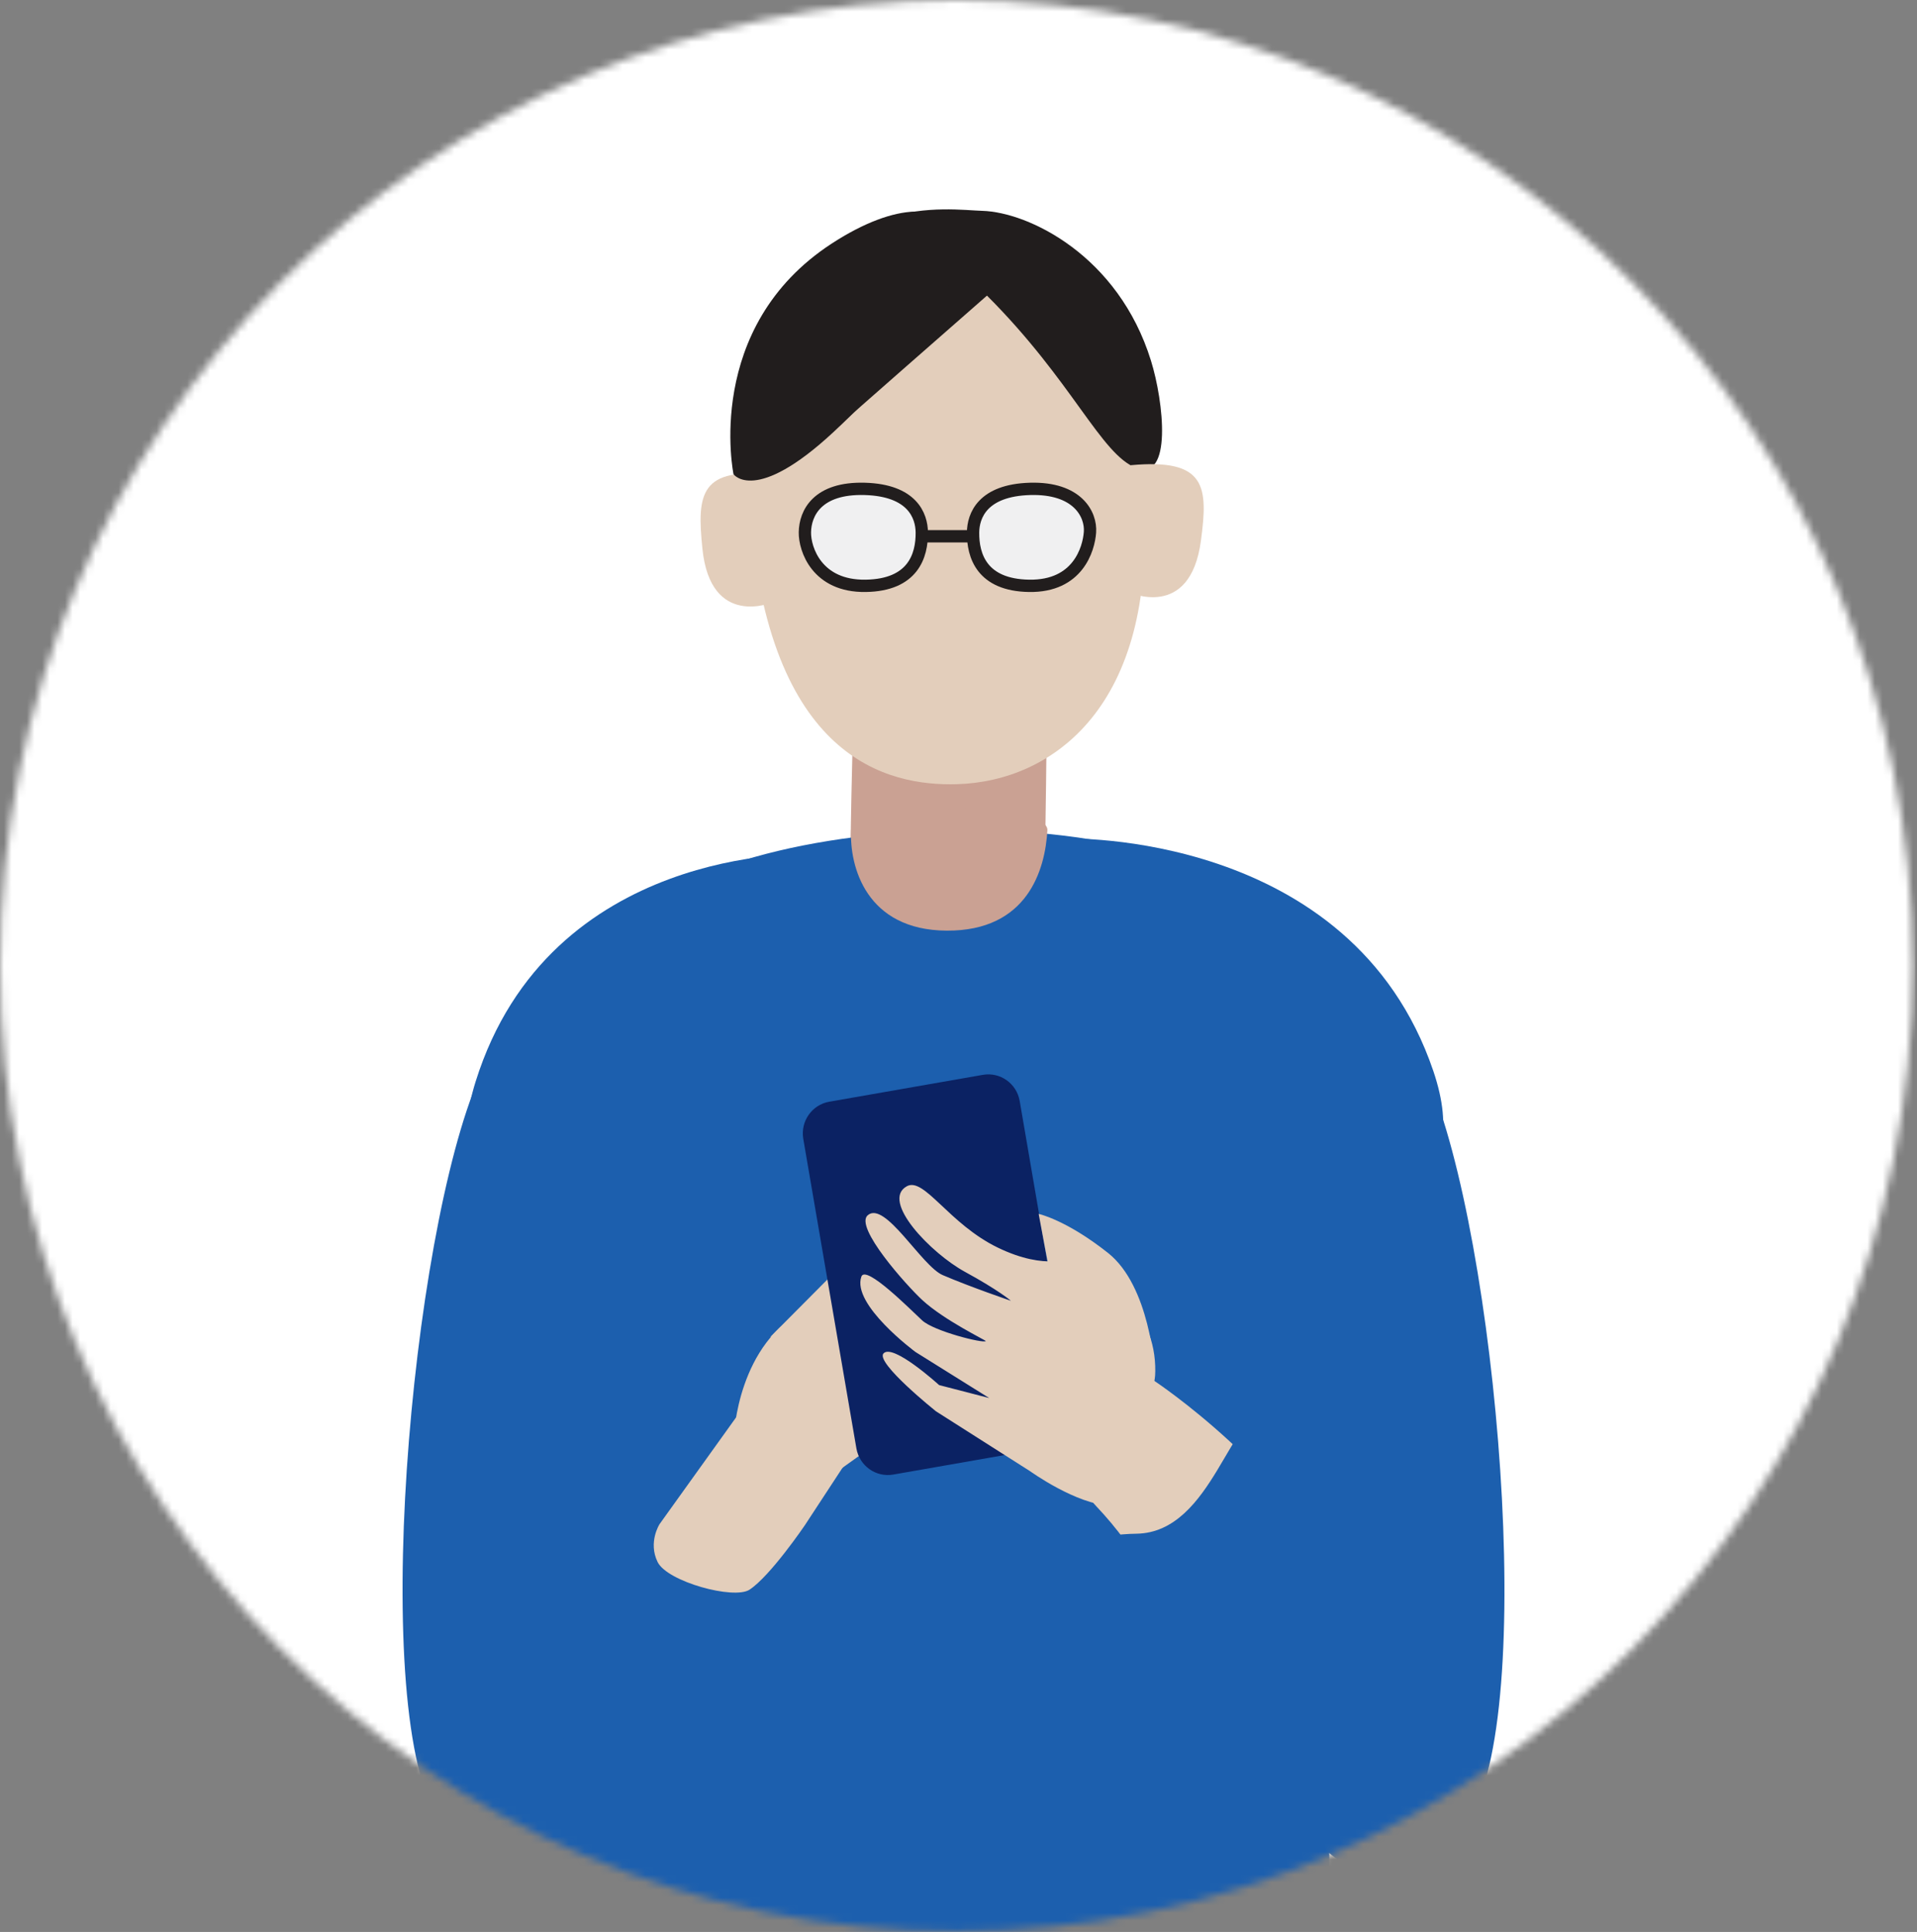 <svg width="251" height="253" viewBox="0 0 251 253" fill="none" xmlns="http://www.w3.org/2000/svg">
<rect x="0" y="0" width="251" height="253" fill="#808080" stroke="none"/>
<mask id="mask0_714_39137" style="mask-type:alpha" maskUnits="userSpaceOnUse" x="0" y="0" width="251" height="253">
<ellipse cx="125.231" cy="126.461" rx="125.231" ry="126.461" fill="#E9F0F7"/>
</mask>
<g mask="url(#mask0_714_39137)">
<rect x="-1.598" width="252.361" height="253.226" fill="white"/>
<path d="M101.463 62.244L101.231 78.853C101.231 78.853 93.03 82.409 91.966 71.83C91.254 64.745 91.575 60.999 101.463 62.244Z" fill="#E3CEBB"/>
<path d="M90.43 127.94C75.204 146.735 74.022 230.076 87.015 245.267C100.008 260.46 174.172 235.043 174.172 235.043C174.172 235.043 169.826 141.329 166.878 123.736C163.931 106.141 105.657 109.146 90.43 127.94Z" fill="#E3CEBB"/>
<path d="M111.644 97.413C111.644 97.413 111.331 107.41 111.272 121.139C111.248 126.588 136.768 128.82 136.738 125.888C136.642 116.988 137.18 95.704 136.965 95.174C135.552 91.684 111.644 97.413 111.644 97.413Z" fill="#CAA193"/>
<path d="M82.588 121.316C82.588 121.316 73.752 270 79.987 291.113C84.634 306.854 166.883 296.309 170.4 294.536C178.333 290.538 171.541 150.975 168.43 126.619C165.318 102.262 93.697 104.998 82.588 121.316Z" fill="#1C5FAE"/>
<path d="M122.982 32.992C122.982 32.992 95.89 34.554 98.174 66.659C100.514 99.538 116.322 102.96 125.309 102.695C137.868 102.326 151.408 92.458 149.738 66.043C149.181 57.216 153.073 33.526 122.982 32.992Z" fill="#E3CEBB"/>
<path d="M129.228 38.712C129.228 38.712 108.212 57.127 106.837 58.411C105.463 59.694 99.234 62.466 98.542 61.785C98.155 61.406 96.184 61.396 95.918 58.392C95.708 56.008 96.573 51.735 100.162 43.891C108.862 24.874 124.032 27.473 128.628 27.611C134.671 27.792 146.426 33.447 150.7 47.231C152.385 52.664 153.5 63.046 148.792 61.287C144.144 59.549 140.464 49.942 129.228 38.712Z" fill="#211D1D"/>
<path d="M120.695 69.729C120.725 72.766 119.555 76.624 113.348 76.719C106.964 76.817 105.354 71.91 105.387 69.706C105.425 67.205 107.019 63.844 113.232 64.022C119.445 64.201 120.673 67.525 120.695 69.729Z" fill="#F0F0F1" stroke="#211D1D" stroke-width="1.613" stroke-miterlimit="10" stroke-linejoin="round"/>
<path d="M127.407 69.729C127.376 72.765 128.546 76.624 134.753 76.719C141.136 76.817 142.554 71.904 142.714 69.705C142.885 67.359 141.082 63.843 134.87 64.022C128.656 64.201 127.428 67.524 127.407 69.729Z" fill="#F0F0F1" stroke="#211D1D" stroke-width="1.613" stroke-miterlimit="10" stroke-linejoin="round"/>
<path d="M120.811 70.231L126.976 70.231Z" fill="white"/>
<path d="M120.811 70.231L126.976 70.231" stroke="#211D1D" stroke-width="1.613" stroke-miterlimit="10" stroke-linejoin="round"/>
<path d="M148.061 60.921L147.75 77.528C147.75 77.528 155.831 81.357 157.24 70.819C158.183 63.761 157.984 60.005 148.061 60.921Z" fill="#E3CEBB"/>
<path d="M111.436 108.657C111.205 113.491 113.427 121.82 123.966 121.874C134.505 121.93 136.854 113.956 137.14 108.701C137.22 107.208 132.251 105.719 132.251 105.719C132.251 105.719 129.649 105.736 126.285 105.883C120.165 106.152 111.523 106.849 111.436 108.657Z" fill="#CAA193"/>
<path d="M139.526 109.818C139.526 109.818 176.926 108.616 187.667 140.244C198.408 171.871 139.084 153.845 139.084 153.845L139.526 109.818Z" fill="#1C5FAE"/>
<path d="M105.725 111.838C105.725 111.838 71.971 110.661 62.277 141.633C52.584 172.605 106.124 154.953 106.124 154.953L105.725 111.838Z" fill="#1C5FAE"/>
<path d="M138.943 187.195C138.943 187.195 140.006 193.51 143.6 197.318C146.111 199.98 148.795 203.415 150.665 207.399C155.208 217.086 184.113 224.586 176.401 208.505C168.688 192.424 151.174 180.859 151.174 180.859L142.055 168.676L138.943 187.195Z" fill="#E3CEBB"/>
<path d="M166.001 185.506C173.3 187.93 161.477 188.384 174.186 196.283C186.895 204.183 202.118 236.329 187.004 245.468C174.875 252.802 159.096 222.629 153.799 222.236C148.503 221.845 134.837 199.059 134.085 202.899C133.333 206.739 138.706 200.999 148.807 200.849C158.909 200.699 161.18 183.904 166.001 185.506Z" fill="#1C5FAE"/>
<path d="M100.869 175.068L111.473 164.402L111.032 174.351L100.869 175.068Z" fill="#E3CEBB"/>
<path d="M106.561 178.409C97.636 180.891 96.066 188.76 80.527 196.847C64.986 204.935 46.372 237.847 64.852 247.204C79.684 254.713 98.978 223.822 105.454 223.42C111.929 223.019 134.166 204.779 129.56 203.621C124.145 202.26 118.163 196.811 115.534 193.597C110.422 187.344 112.455 176.77 106.561 178.409Z" fill="#1C5FAE"/>
<path d="M96.1 188.019C96.1 188.019 96.547 175.732 105.749 171.353C114.952 166.972 118.066 172.298 119.865 178.814C121.663 185.329 113.094 190.029 109.815 192.593C106.536 195.156 96.1 188.019 96.1 188.019Z" fill="#E3CEBB"/>
<path d="M108.576 144.277L128.69 140.758C130.961 140.36 133.121 141.897 133.514 144.19L140.468 184.713C140.86 187.006 139.339 189.187 137.069 189.583L116.955 193.104C114.684 193.5 112.524 191.964 112.13 189.671L105.177 149.148C104.784 146.855 106.305 144.675 108.576 144.277Z" fill="#0B2263"/>
<path d="M105.39 199.728C105.39 199.728 100.897 206.359 98.144 208.176C96.108 209.521 87.371 207.142 86.103 204.555C84.833 201.969 86.357 199.597 86.357 199.597L96.878 184.918L111.295 190.717" fill="#E3CEBB"/>
<path d="M184.291 136.42C193.92 148.529 201.03 211.354 194.395 233.449C183.188 270.764 167.009 197.208 167.009 197.208L164.662 146.256C164.662 146.256 178.106 128.643 184.291 136.42Z" fill="#1C5FAE"/>
<path d="M65.402 136.354C55.773 148.463 48.663 211.288 55.298 233.383C66.505 270.697 82.683 197.142 82.683 197.142L85.031 146.19C85.031 146.19 71.588 128.576 65.402 136.354Z" fill="#1C5FAE"/>
<path d="M151.179 179.291C151.179 179.291 150.57 168.435 145.083 164.086C139.596 159.736 135.996 158.969 135.996 158.969L137.812 168.681L151.179 179.291Z" fill="#E3CEBB"/>
<path d="M145.395 197.155C149.826 197.263 144.006 188.238 144.921 181.916C146.022 174.312 151.537 186.881 151.255 178.865C150.972 170.851 144.175 166.605 140.632 164.768C140.311 164.602 137.095 166.498 130.665 163.392C124.233 160.287 121.01 154.093 118.733 155.349C115.258 157.267 121.895 164.128 126.35 166.558C130.805 168.989 132.365 170.348 132.365 170.348C132.365 170.348 127.097 168.556 123.436 166.984C120.66 165.794 115.897 157.208 113.621 159.138C111.814 160.672 118.707 168.352 120.751 170.243C123.627 172.905 129.147 175.551 129.071 175.624C128.73 175.953 122.269 174.323 120.746 172.918C119.223 171.512 113.356 165.568 112.782 167.181C111.478 170.844 119.857 177.045 119.857 177.045L129.523 183.084L122.962 181.385C122.962 181.385 116.897 175.858 115.677 177.245C114.608 178.459 122.539 184.812 122.539 184.812L134.892 192.676C134.892 192.676 140.964 197.048 145.395 197.155Z" fill="#E3CEBB"/>
<path d="M96.042 62.103C96.042 62.103 92.031 42.856 108.94 31.869C125.851 20.88 135.027 32.52 109.111 56.598C98.886 66.098 96.042 62.103 96.042 62.103Z" fill="#211D1D"/>
</g>
</svg>
